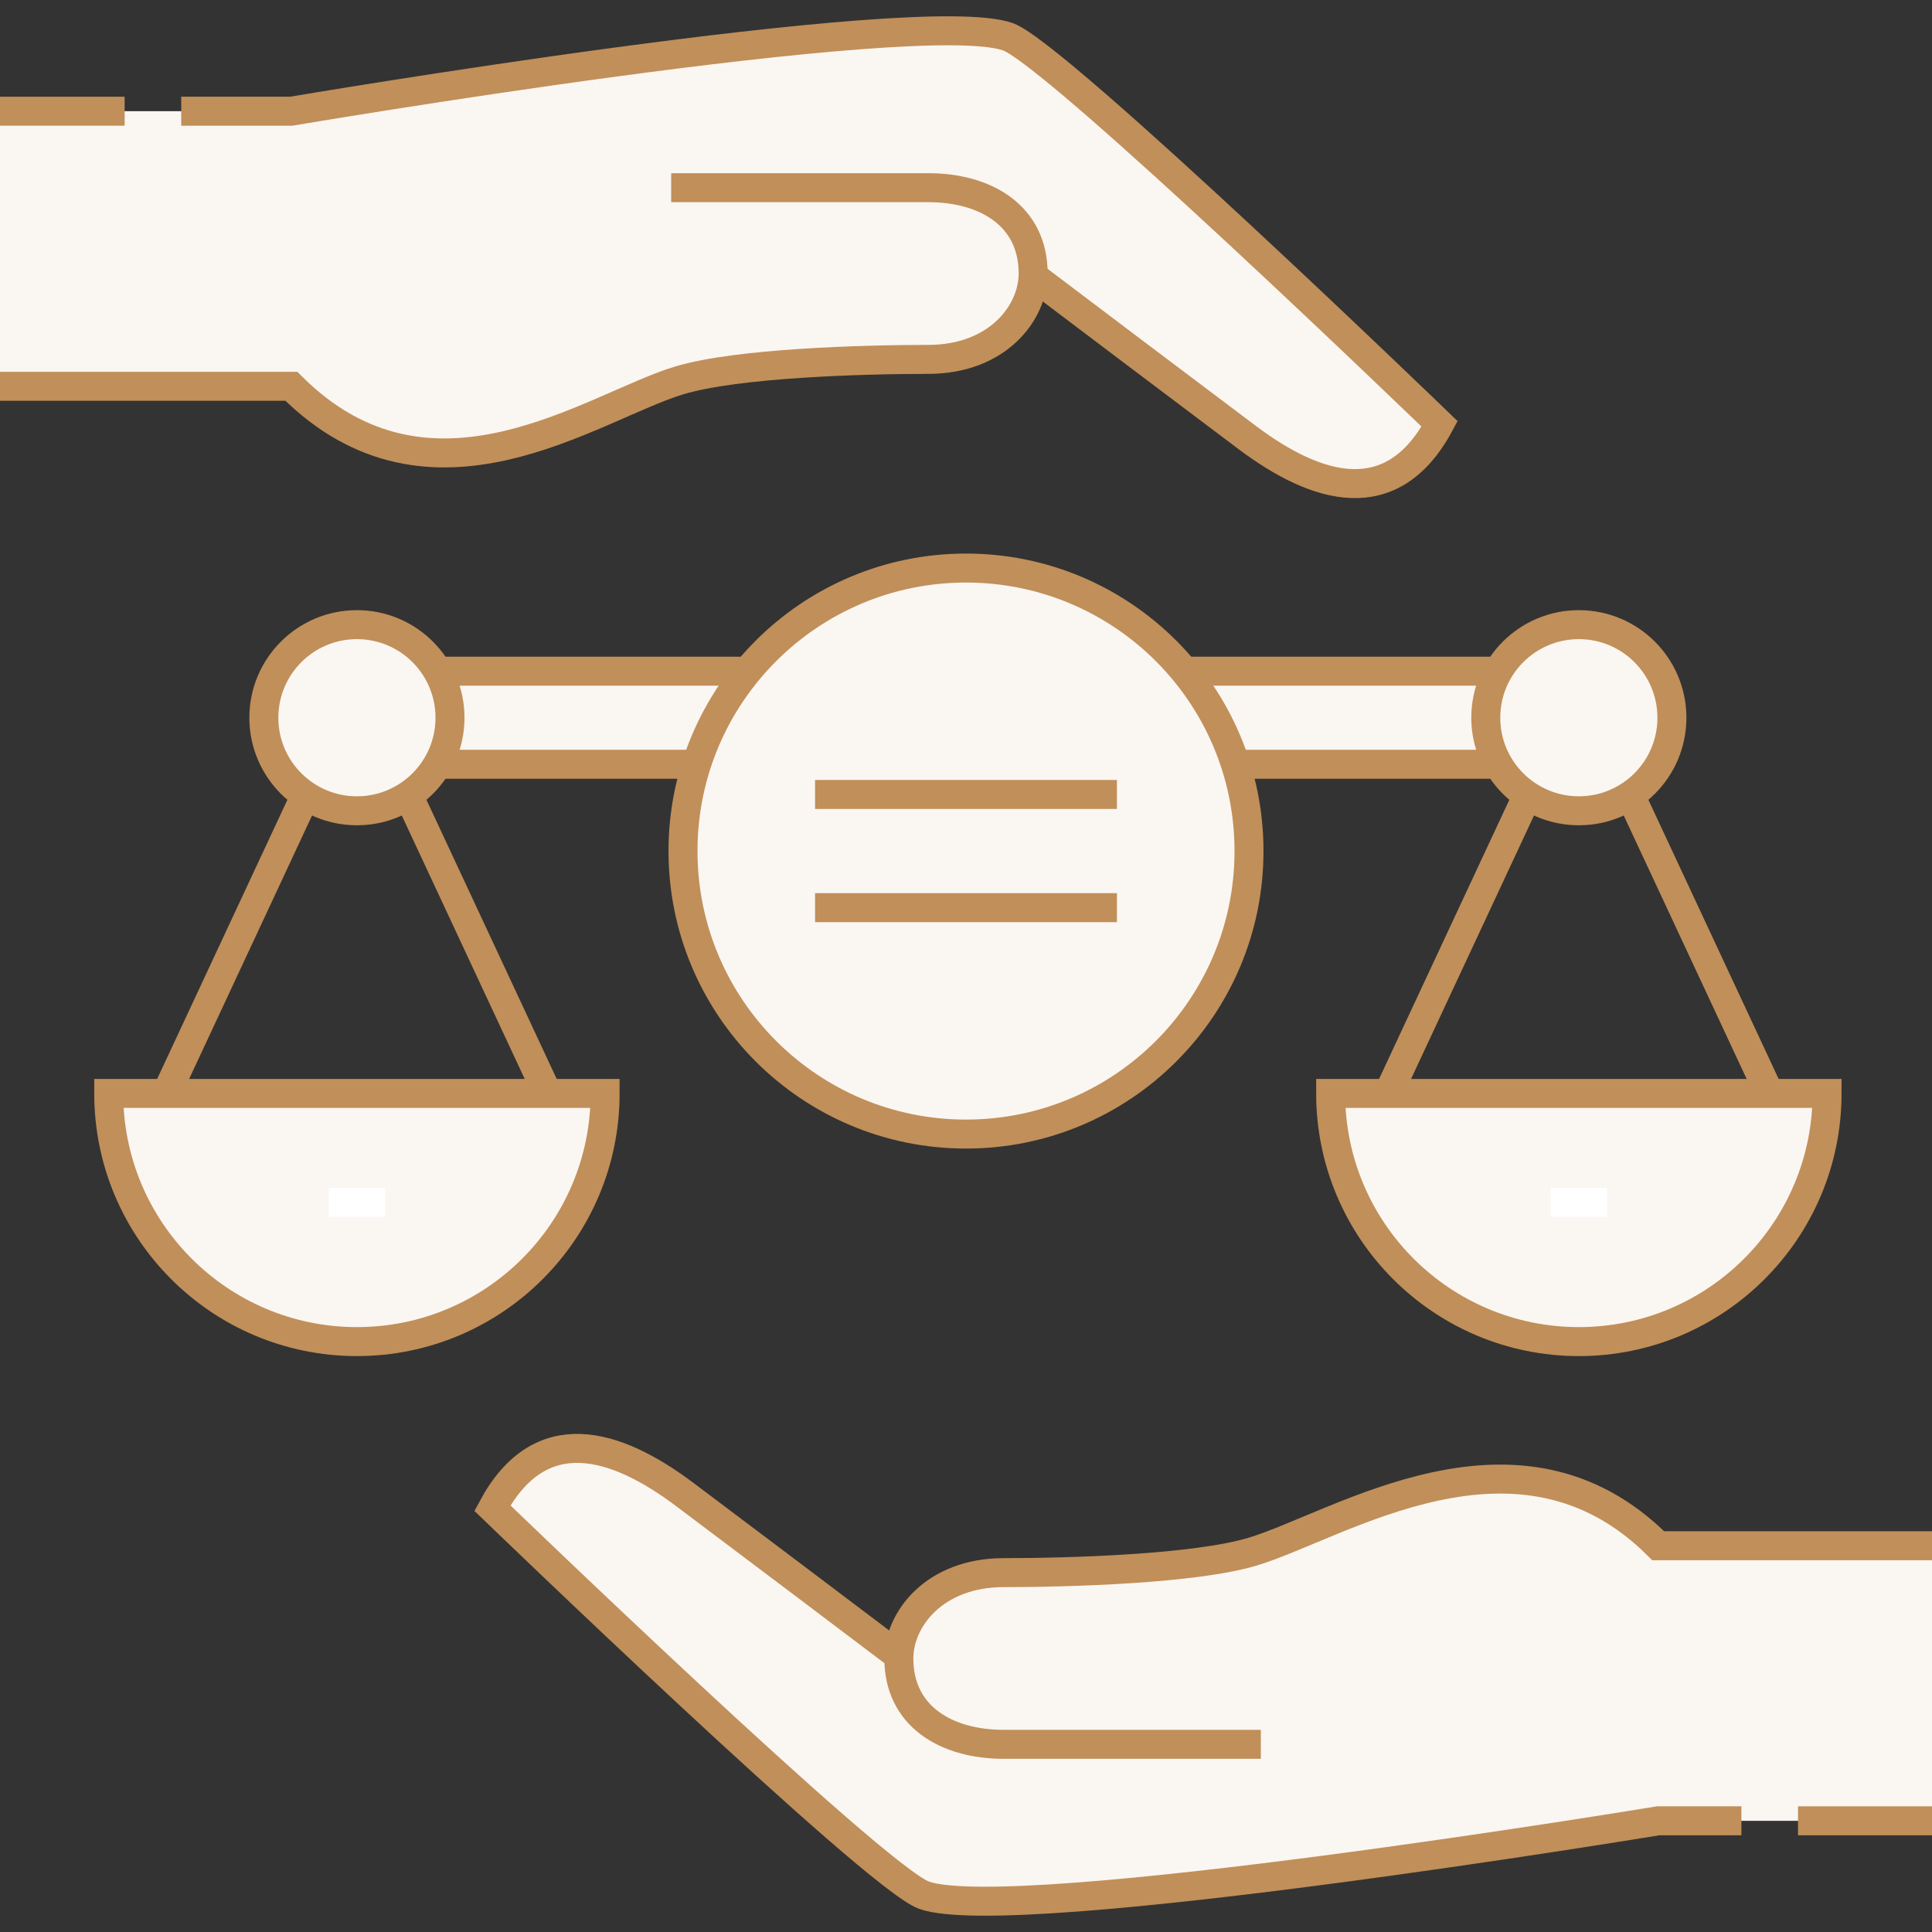 <svg xmlns="http://www.w3.org/2000/svg" width="120" height="120" viewBox="0 0 120 120" fill="none"><rect x="0" y="0" width="120" height="120" fill="#333333" stroke="none"/><g clip-path="url(#clip0_2_2623)"><path d="M55.829 103.011C55.829 100.557 58.056 97.679 62.343 97.679C66.402 97.679 74.224 97.455 77.813 96.372C83.202 94.747 94.308 87.322 102.994 96.008H120V113.093H102.994C102.994 113.093 62.982 119.701 57.393 117.715C54.361 116.635 30.583 93.672 30.583 93.672C33.542 88.158 38.217 89.588 42.523 92.818C45.636 95.154 54.395 101.762 55.834 102.858C55.952 102.947 56.021 103 56.034 103.011H56.037H55.829Z" fill="#FAF6F2"></path><path d="M64.171 16.989C64.171 19.443 61.944 22.322 57.657 22.322C53.598 22.322 45.776 22.546 42.187 23.628C36.798 25.253 26.78 32.678 18.095 23.992H0V6.907H18.094C18.094 6.907 57.018 0.299 62.607 2.285C65.639 3.365 89.417 26.329 89.417 26.329C86.458 31.843 81.783 30.412 77.476 27.182C74.364 24.846 65.605 18.238 64.166 17.142C64.048 17.053 63.979 17 63.966 16.989H63.963H64.171Z" fill="#FAF6F2"></path><path d="M22.169 50.36C25.362 50.36 27.95 47.772 27.95 44.579C27.95 41.386 25.362 38.798 22.169 38.798C18.976 38.798 16.388 41.386 16.388 44.579C16.388 47.772 18.976 50.36 22.169 50.36Z" fill="#FAF6F2"></path><path d="M98.065 50.36C101.258 50.36 103.846 47.772 103.846 44.579C103.846 41.386 101.258 38.798 98.065 38.798C94.873 38.798 92.284 41.386 92.284 44.579C92.284 47.772 94.873 50.36 98.065 50.36Z" fill="#FAF6F2"></path><path d="M96.119 41.689H24.249V47.47H96.119V41.689Z" fill="#FAF6F2"></path><path d="M22.169 83.329C13.655 83.329 6.753 76.427 6.753 67.913H37.585C37.585 76.427 30.683 83.329 22.169 83.329Z" fill="#FAF6F2"></path><path d="M98.065 83.329C89.551 83.329 82.649 76.427 82.649 67.913H113.482C113.481 76.427 106.579 83.329 98.065 83.329Z" fill="#FAF6F2"></path><path d="M60 70.439C69.708 70.439 77.578 62.569 77.578 52.861C77.578 43.153 69.708 35.283 60 35.283C50.292 35.283 42.422 43.153 42.422 52.861C42.422 62.569 50.292 70.439 60 70.439Z" fill="#FAF6F2"></path><path d="M5.859 6.907H0V23.992H5.859V6.907Z" fill="#FAF6F2"></path><path d="M48.281 52.861C48.281 44.151 54.617 36.926 62.93 35.53C61.977 35.37 60.999 35.283 60 35.283C50.292 35.283 42.422 43.153 42.422 52.861C42.422 62.569 50.292 70.439 60 70.439C60.999 70.439 61.977 70.351 62.93 70.191C54.617 68.796 48.281 61.57 48.281 52.861Z" fill="#FAF6F2"></path><path d="M12.612 67.913H6.753C6.753 76.427 13.655 83.329 22.169 83.329C23.171 83.329 24.15 83.23 25.099 83.048C17.986 81.679 12.612 75.425 12.612 67.913Z" fill="#FAF6F2"></path><path d="M88.509 67.913H82.649C82.649 76.427 89.552 83.329 98.066 83.329C99.068 83.329 100.047 83.23 100.995 83.048C93.883 81.679 88.509 75.425 88.509 67.913Z" fill="#FAF6F2"></path><path d="M55.834 102.858C55.834 102.856 55.833 102.855 55.833 102.853C55.833 102.855 55.833 102.856 55.833 102.857C54.391 101.759 45.636 95.154 42.523 92.818C38.217 89.588 33.542 88.158 30.583 93.672C30.583 93.672 54.361 116.635 57.393 117.715C58.821 118.222 62.493 118.169 67.171 117.808C62.762 114.471 54.98 107.801 55.834 102.858Z" fill="#FAF6F2"></path><path d="M120 113.093H111.678" stroke="#C18F59" stroke-width="1.8" stroke-miterlimit="10"></path><path d="M108.162 113.093H102.994C102.994 113.093 62.982 119.702 57.394 117.715C54.361 116.634 30.584 93.672 30.584 93.672C33.542 88.158 38.218 89.587 42.523 92.819C45.633 95.151 54.385 101.756 55.833 102.855C55.833 102.858 55.836 102.858 55.836 102.858C55.953 102.947 56.021 103.001 56.035 103.01H56.037" stroke="#C18F59" stroke-width="1.8" stroke-miterlimit="10"></path><path d="M78.313 108.343H62.343C58.76 108.343 55.829 106.594 55.829 103.011C55.829 100.557 58.056 97.679 62.343 97.679C66.402 97.679 74.224 97.455 77.813 96.372C83.202 94.747 94.308 87.322 102.994 96.008H120" stroke="#C18F59" stroke-width="1.8" stroke-miterlimit="10"></path><path d="M7.741 6.907H0" stroke="#C18F59" stroke-width="1.8" stroke-miterlimit="10"></path><path d="M11.257 6.907H18.094C18.094 6.907 57.019 0.3 62.606 2.285C65.639 3.365 89.416 26.329 89.416 26.329C86.458 31.844 81.783 30.412 77.477 27.183C74.367 24.848 65.615 18.246 64.167 17.144C64.167 17.142 64.165 17.142 64.165 17.142C64.047 17.053 63.98 17.001 63.965 16.99H63.963" stroke="#C18F59" stroke-width="1.8" stroke-miterlimit="10"></path><path d="M41.688 11.657H57.657C61.24 11.657 64.171 13.406 64.171 16.989C64.171 19.443 61.944 22.322 57.657 22.322C53.598 22.322 45.776 22.546 42.187 23.628C36.798 25.254 26.78 32.678 18.095 23.993H0" stroke="#C18F59" stroke-width="1.8" stroke-miterlimit="10"></path><path d="M22.169 50.36C25.362 50.36 27.95 47.772 27.95 44.579C27.95 41.386 25.362 38.798 22.169 38.798C18.976 38.798 16.388 41.386 16.388 44.579C16.388 47.772 18.976 50.36 22.169 50.36Z" stroke="#C18F59" stroke-width="1.8" stroke-miterlimit="10"></path><path d="M98.065 50.36C101.258 50.36 103.846 47.772 103.846 44.579C103.846 41.386 101.258 38.798 98.065 38.798C94.873 38.798 92.284 41.386 92.284 44.579C92.284 47.772 94.873 50.36 98.065 50.36Z" stroke="#C18F59" stroke-width="1.8" stroke-miterlimit="10"></path><path d="M93.09 41.689H73.616" stroke="#C18F59" stroke-width="1.8" stroke-miterlimit="10"></path><path d="M46.794 41.689H27.278" stroke="#C18F59" stroke-width="1.8" stroke-miterlimit="10"></path><path d="M43.513 47.47H27.278" stroke="#C18F59" stroke-width="1.8" stroke-miterlimit="10"></path><path d="M93.09 47.47H76.663" stroke="#C18F59" stroke-width="1.8" stroke-miterlimit="10"></path><path d="M22.169 83.329C13.655 83.329 6.753 76.427 6.753 67.913H37.585C37.585 76.427 30.683 83.329 22.169 83.329Z" stroke="#C18F59" stroke-width="1.8" stroke-miterlimit="10"></path><path d="M98.065 83.329C89.551 83.329 82.649 76.427 82.649 67.913H113.482C113.481 76.427 106.579 83.329 98.065 83.329Z" stroke="#C18F59" stroke-width="1.8" stroke-miterlimit="10"></path><path d="M18.973 49.401L10.335 67.913" stroke="#C18F59" stroke-width="1.8" stroke-miterlimit="10"></path><path d="M25.365 49.401L34.003 67.913" stroke="#C18F59" stroke-width="1.8" stroke-miterlimit="10"></path><path d="M94.87 49.401L86.231 67.913" stroke="#C18F59" stroke-width="1.8" stroke-miterlimit="10"></path><path d="M101.262 49.401L109.9 67.913" stroke="#C18F59" stroke-width="1.8" stroke-miterlimit="10"></path><path d="M60 70.439C69.708 70.439 77.578 62.569 77.578 52.861C77.578 43.153 69.708 35.283 60 35.283C50.292 35.283 42.422 43.153 42.422 52.861C42.422 62.569 50.292 70.439 60 70.439Z" stroke="#C18F59" stroke-width="1.8" stroke-miterlimit="10"></path><path d="M50.625 49.345H69.375" stroke="#C18F59" stroke-width="1.8" stroke-miterlimit="10"></path><path d="M50.625 56.376H69.375" stroke="#C18F59" stroke-width="1.8" stroke-miterlimit="10"></path><path d="M96.308 74.684H99.823" stroke="white" stroke-width="1.8" stroke-miterlimit="10"></path><path d="M20.411 74.684H23.927" stroke="white" stroke-width="1.8" stroke-miterlimit="10"></path></g><defs><clipPath id="clip0_2_2623"><rect width="120" height="120" fill="white"></rect></clipPath></defs></svg>
